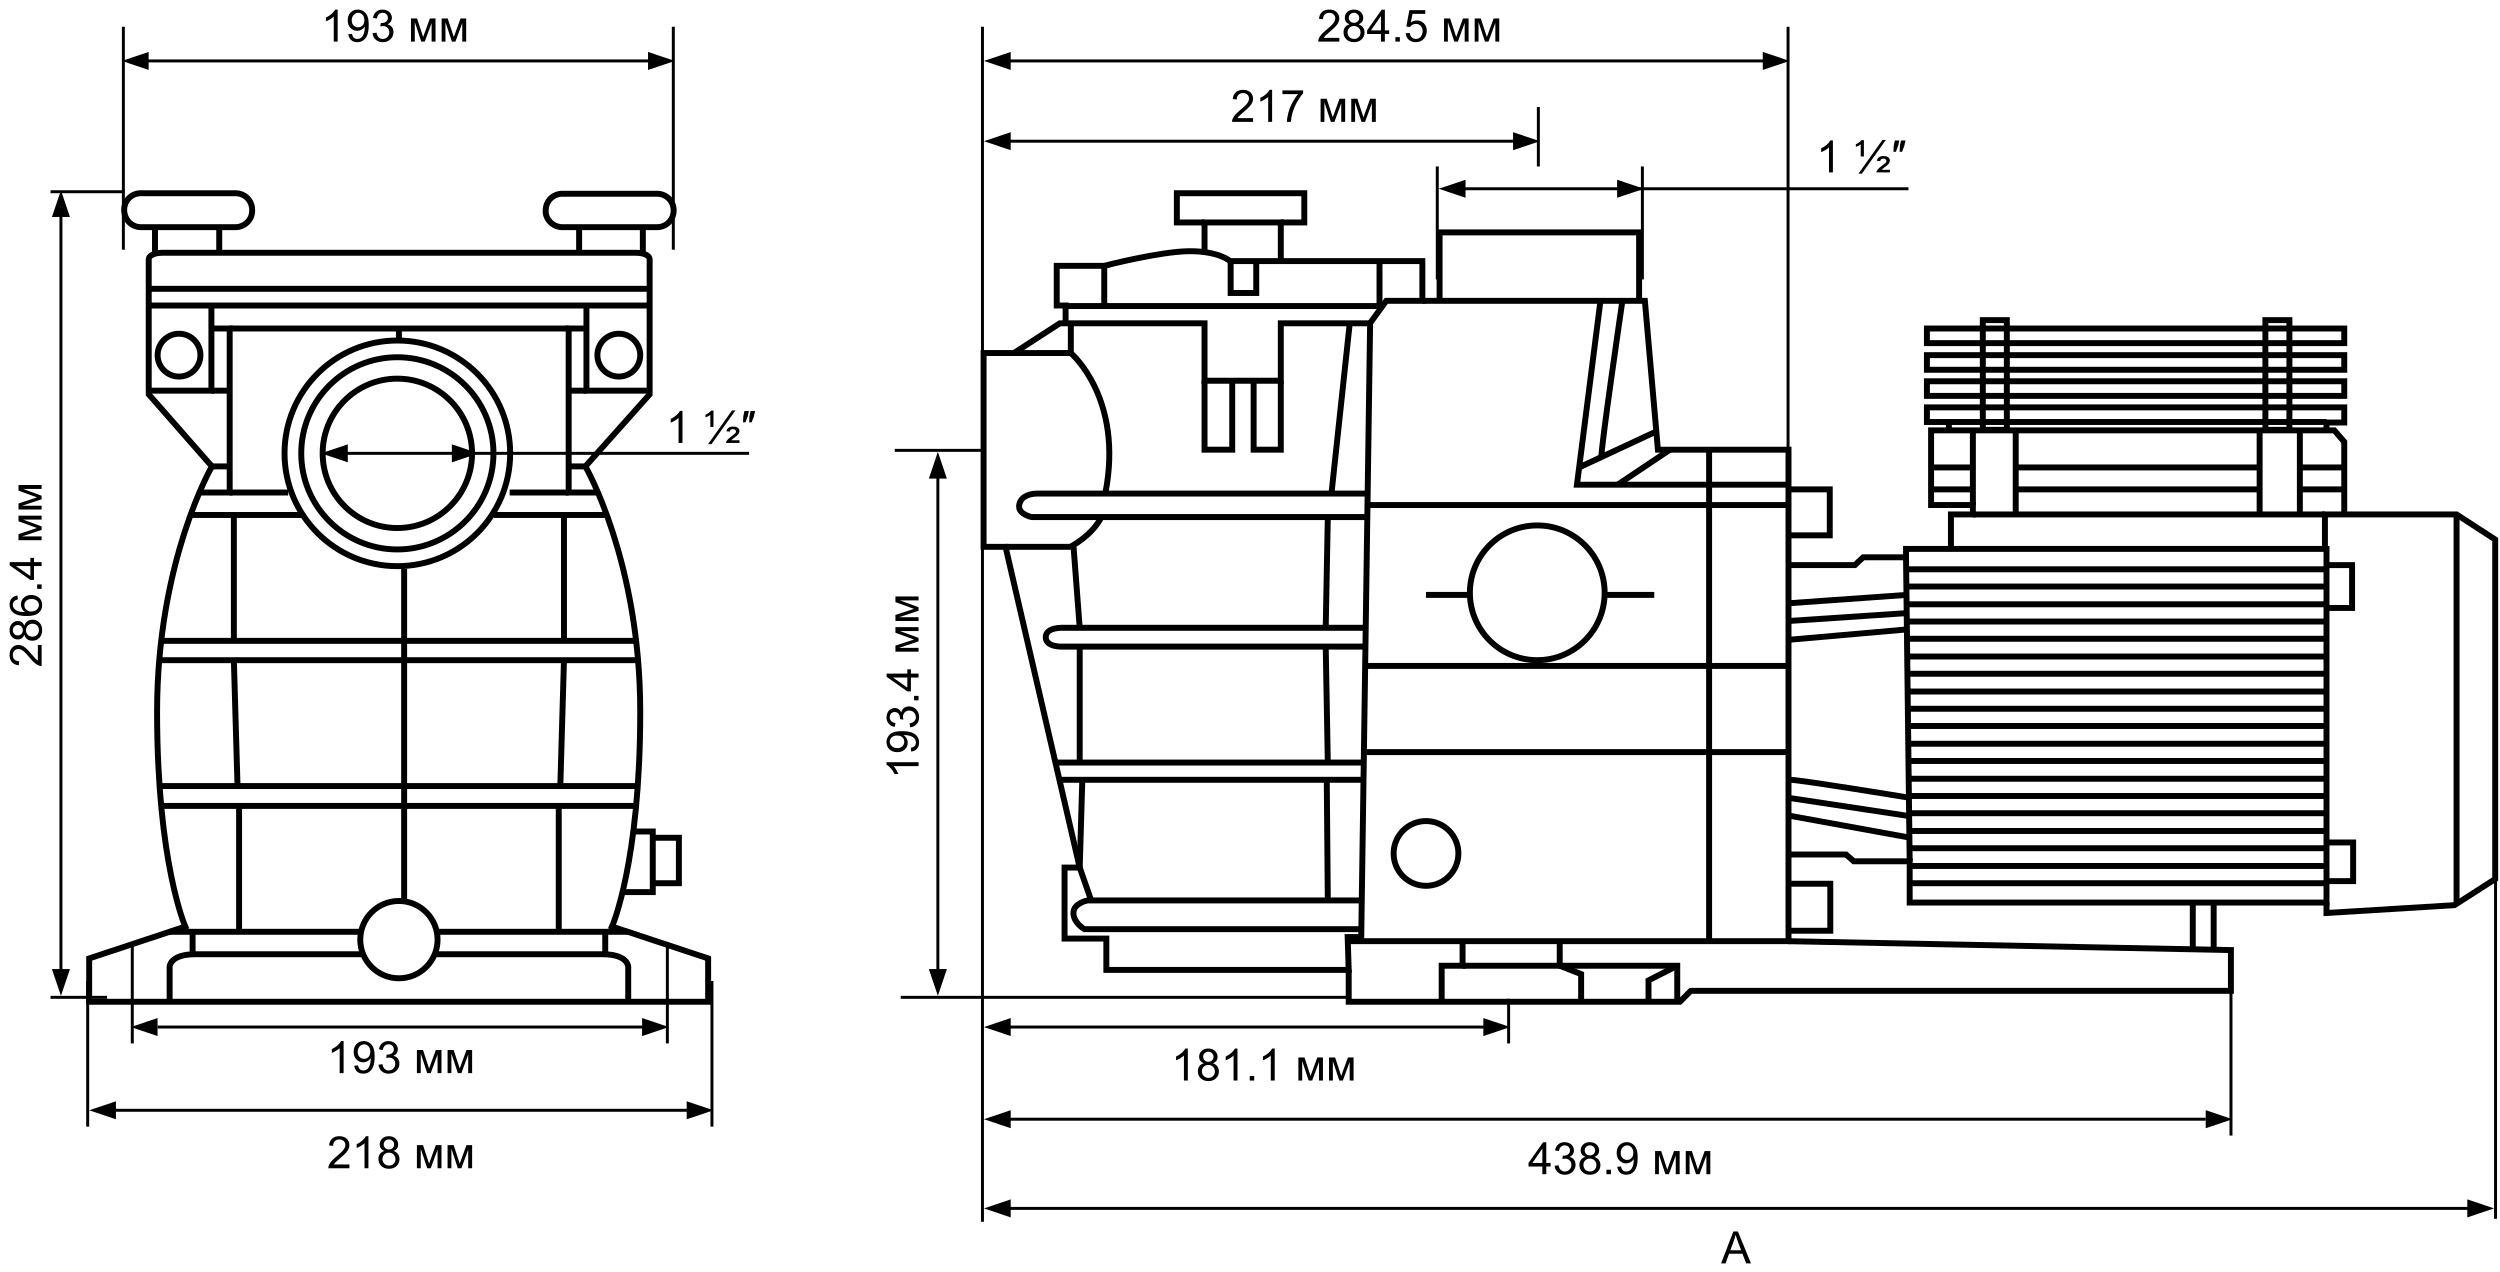 <svg width="841" height="428" viewBox="0 0 841 428" fill="none" xmlns="http://www.w3.org/2000/svg">
<line x1="336" y1="47.5" x2="510" y2="47.5" stroke="black"/>
<path d="M518 47.5L509 50.531L509 44.469L518 47.5Z" fill="black"/>
<line x1="315.5" y1="157" x2="315.5" y2="326" stroke="black"/>
<path d="M315.5 335L312.469 326L318.531 326L315.5 335Z" fill="black"/>
<path d="M315.5 152L312.469 161H318.531L315.5 152Z" fill="black"/>
<path d="M331 47.5L340 50.531L340 44.469L331 47.5Z" fill="black"/>
<path d="M484 63.5L493 66.531L493 60.469L484 63.5Z" fill="black"/>
<path d="M553 63.5L544 66.531L544 60.469L553 63.5Z" fill="black"/>
<path d="M421.551 39.733V41H414.454C414.444 40.683 414.496 40.377 414.608 40.084C414.789 39.601 415.077 39.125 415.472 38.656C415.873 38.188 416.449 37.645 417.201 37.03C418.368 36.073 419.156 35.316 419.566 34.76C419.977 34.198 420.182 33.669 420.182 33.17C420.182 32.648 419.994 32.209 419.618 31.852C419.247 31.491 418.761 31.31 418.16 31.31C417.525 31.31 417.018 31.5 416.637 31.881C416.256 32.262 416.063 32.79 416.058 33.463L414.703 33.324C414.796 32.313 415.145 31.544 415.75 31.017C416.356 30.485 417.169 30.219 418.189 30.219C419.22 30.219 420.035 30.504 420.636 31.076C421.236 31.647 421.537 32.355 421.537 33.2C421.537 33.629 421.449 34.052 421.273 34.467C421.097 34.882 420.804 35.319 420.394 35.778C419.989 36.237 419.312 36.867 418.365 37.667C417.574 38.331 417.066 38.783 416.842 39.023C416.617 39.257 416.432 39.494 416.285 39.733H421.551ZM427.938 41H426.62V32.599C426.302 32.902 425.885 33.205 425.367 33.507C424.854 33.81 424.393 34.037 423.983 34.188V32.914C424.72 32.567 425.365 32.148 425.917 31.654C426.468 31.161 426.859 30.683 427.088 30.219H427.938V41ZM431.41 31.669V30.402H438.36V31.427C437.677 32.155 436.998 33.122 436.324 34.328C435.655 35.534 435.138 36.774 434.771 38.048C434.508 38.947 434.339 39.931 434.266 41H432.911C432.926 40.155 433.092 39.135 433.409 37.938C433.727 36.742 434.181 35.59 434.771 34.481C435.367 33.368 436 32.431 436.668 31.669H431.41ZM444.249 33.222H446.3L448.343 39.447L450.614 33.222H452.511V41H451.192V34.738L448.893 41H447.713L445.538 34.438V41H444.249V33.222ZM454.562 33.222H456.612L458.656 39.447L460.926 33.222H462.823V41H461.505V34.738L459.205 41H458.026L455.851 34.438V41H454.562V33.222Z" fill="black"/>
<path d="M616.588 58H615.27V49.599C614.953 49.902 614.535 50.205 614.018 50.507C613.505 50.81 613.043 51.037 612.633 51.188V49.914C613.371 49.567 614.015 49.148 614.567 48.654C615.119 48.161 615.509 47.683 615.739 47.219H616.588V58ZM625.949 52.631V48.574C625.451 48.969 624.904 49.245 624.308 49.401V48.501C624.611 48.403 624.948 48.225 625.319 47.966C625.69 47.707 625.99 47.429 626.22 47.131H627.011V52.631H625.949ZM625.187 58.417L633.251 47.08H634.401L626.337 58.417H625.187ZM631.208 58C631.237 57.722 631.352 57.443 631.552 57.165C631.859 56.745 632.365 56.281 633.068 55.773C633.771 55.261 634.188 54.931 634.32 54.785C634.501 54.584 634.591 54.379 634.591 54.169C634.591 53.935 634.506 53.742 634.335 53.591C634.164 53.44 633.913 53.364 633.581 53.364C633.258 53.364 633.017 53.422 632.855 53.54C632.699 53.652 632.57 53.872 632.467 54.199L631.361 54.081C631.503 53.54 631.747 53.142 632.094 52.888C632.445 52.629 632.948 52.499 633.603 52.499C634.34 52.499 634.879 52.644 635.221 52.932C635.568 53.22 635.741 53.571 635.741 53.986C635.741 54.397 635.597 54.785 635.309 55.151C635.089 55.424 634.589 55.842 633.808 56.403C633.402 56.701 633.114 56.938 632.943 57.114H635.771V58H631.208ZM636.957 51.064L637.045 49.057L637.426 47.263H638.935L638.546 49.057L637.777 51.064H636.957ZM639.03 51.064L639.118 49.057L639.499 47.263H641.007L640.619 49.057L639.85 51.064H639.03Z" fill="black"/>
<path d="M309 256.412L309 257.73L300.599 257.73C300.902 258.047 301.205 258.465 301.507 258.982C301.81 259.495 302.037 259.957 302.188 260.367L300.914 260.367C300.567 259.629 300.147 258.985 299.654 258.433C299.161 257.881 298.683 257.491 298.219 257.261L298.219 256.412L309 256.412ZM306.517 252.83L306.4 251.563C306.996 251.456 307.428 251.25 307.696 250.948C307.965 250.645 308.099 250.257 308.099 249.783C308.099 249.378 308.006 249.024 307.821 248.721C307.635 248.414 307.389 248.162 307.081 247.967C306.769 247.771 306.349 247.608 305.821 247.476C305.294 247.344 304.757 247.278 304.21 247.278C304.151 247.278 304.063 247.281 303.946 247.286C304.366 247.549 304.708 247.911 304.972 248.37C305.23 248.824 305.36 249.317 305.36 249.849C305.36 250.738 305.038 251.49 304.393 252.105C303.749 252.72 302.899 253.028 301.844 253.028C300.755 253.028 299.879 252.708 299.215 252.068C298.551 251.424 298.219 250.618 298.219 249.651C298.219 248.953 298.407 248.316 298.783 247.74C299.159 247.159 299.696 246.719 300.394 246.421C301.087 246.119 302.093 245.967 303.412 245.967C304.784 245.967 305.877 246.116 306.693 246.414C307.503 246.712 308.121 247.156 308.546 247.747C308.971 248.333 309.183 249.021 309.183 249.812C309.183 250.652 308.951 251.338 308.487 251.871C308.019 252.403 307.362 252.723 306.517 252.83ZM301.778 247.432C301.021 247.432 300.421 247.635 299.977 248.04C299.532 248.44 299.31 248.924 299.31 249.49C299.31 250.076 299.549 250.586 300.028 251.021C300.506 251.456 301.126 251.673 301.888 251.673C302.572 251.673 303.128 251.468 303.558 251.058C303.983 250.643 304.195 250.132 304.195 249.527C304.195 248.917 303.983 248.416 303.558 248.025C303.128 247.63 302.535 247.432 301.778 247.432ZM306.166 244.671L305.99 243.353C306.737 243.201 307.276 242.945 307.608 242.583C307.936 242.217 308.099 241.773 308.099 241.25C308.099 240.63 307.884 240.108 307.455 239.683C307.025 239.253 306.493 239.039 305.858 239.039C305.252 239.039 304.754 239.236 304.364 239.632C303.968 240.027 303.771 240.53 303.771 241.141C303.771 241.39 303.819 241.7 303.917 242.071L302.76 241.924C302.77 241.836 302.774 241.766 302.774 241.712C302.774 241.15 302.628 240.645 302.335 240.196C302.042 239.747 301.59 239.522 300.98 239.522C300.497 239.522 300.096 239.686 299.779 240.013C299.461 240.34 299.303 240.762 299.303 241.28C299.303 241.792 299.464 242.22 299.786 242.562C300.108 242.903 300.592 243.123 301.236 243.221L301.002 244.539C300.118 244.378 299.435 244.012 298.951 243.44C298.463 242.869 298.219 242.159 298.219 241.309C298.219 240.723 298.346 240.184 298.6 239.69C298.849 239.197 299.19 238.821 299.625 238.562C300.06 238.299 300.521 238.167 301.009 238.167C301.473 238.167 301.896 238.292 302.276 238.541C302.657 238.79 302.96 239.158 303.185 239.646C303.331 239.012 303.636 238.519 304.1 238.167C304.559 237.815 305.135 237.64 305.829 237.64C306.766 237.64 307.562 237.981 308.216 238.665C308.866 239.349 309.19 240.213 309.19 241.258C309.19 242.2 308.91 242.984 308.348 243.609C307.787 244.229 307.059 244.583 306.166 244.671ZM309 235.589L307.499 235.589L307.499 234.087L309 234.087L309 235.589ZM309 227.928L306.429 227.928L306.429 232.586L305.221 232.586L298.263 227.686L298.263 226.609L305.221 226.609L305.221 225.159L306.429 225.159L306.429 226.609L309 226.609L309 227.928ZM305.221 227.928L300.379 227.928L305.221 231.29L305.221 227.928ZM301.222 219.227L301.222 217.176L307.447 215.132L301.222 212.862L301.222 210.965L309 210.965L309 212.283L302.738 212.283L309 214.583L309 215.762L302.437 217.937L309 217.937L309 219.227L301.222 219.227ZM301.222 208.914L301.222 206.863L307.447 204.82L301.222 202.549L301.222 200.652L309 200.652L309 201.971L302.738 201.971L309 204.271L309 205.45L302.437 207.625L309 207.625L309 208.914L301.222 208.914Z" fill="black"/>
<path d="M399.588 363.5H398.27V355.099C397.953 355.402 397.535 355.705 397.018 356.007C396.505 356.31 396.043 356.537 395.633 356.688V355.414C396.371 355.067 397.015 354.647 397.567 354.154C398.119 353.661 398.509 353.183 398.739 352.719H399.588V363.5ZM405.001 357.677C404.454 357.477 404.049 357.191 403.785 356.82C403.521 356.449 403.39 356.005 403.39 355.487C403.39 354.706 403.67 354.049 404.232 353.517C404.793 352.985 405.541 352.719 406.473 352.719C407.411 352.719 408.165 352.992 408.736 353.539C409.308 354.081 409.593 354.743 409.593 355.524C409.593 356.022 409.461 356.457 409.198 356.828C408.939 357.194 408.543 357.477 408.011 357.677C408.67 357.892 409.171 358.239 409.513 358.717C409.859 359.196 410.033 359.767 410.033 360.431C410.033 361.349 409.708 362.121 409.059 362.746C408.409 363.371 407.555 363.683 406.495 363.683C405.436 363.683 404.581 363.371 403.932 362.746C403.282 362.116 402.958 361.332 402.958 360.395C402.958 359.696 403.133 359.113 403.485 358.644C403.841 358.17 404.347 357.848 405.001 357.677ZM404.737 355.443C404.737 355.951 404.901 356.366 405.228 356.688C405.555 357.011 405.98 357.172 406.502 357.172C407.01 357.172 407.425 357.013 407.748 356.696C408.075 356.374 408.238 355.98 408.238 355.517C408.238 355.033 408.07 354.628 407.733 354.301C407.401 353.969 406.986 353.803 406.488 353.803C405.985 353.803 405.567 353.964 405.235 354.286C404.903 354.608 404.737 354.994 404.737 355.443ZM404.312 360.402C404.312 360.778 404.4 361.142 404.576 361.493C404.757 361.845 405.023 362.118 405.375 362.313C405.726 362.504 406.104 362.599 406.51 362.599C407.14 362.599 407.66 362.396 408.07 361.991C408.48 361.586 408.685 361.071 408.685 360.446C408.685 359.811 408.473 359.286 408.048 358.871C407.628 358.456 407.101 358.249 406.466 358.249C405.846 358.249 405.331 358.454 404.92 358.864C404.515 359.274 404.312 359.787 404.312 360.402ZM416.288 363.5H414.969V355.099C414.652 355.402 414.234 355.705 413.717 356.007C413.204 356.31 412.743 356.537 412.333 356.688V355.414C413.07 355.067 413.714 354.647 414.266 354.154C414.818 353.661 415.208 353.183 415.438 352.719H416.288V363.5ZM420.411 363.5V361.999H421.913V363.5H420.411ZM428.812 363.5H427.494V355.099C427.176 355.402 426.759 355.705 426.241 356.007C425.729 356.31 425.267 356.537 424.857 356.688V355.414C425.594 355.067 426.239 354.647 426.791 354.154C427.342 353.661 427.733 353.183 427.962 352.719H428.812V363.5ZM436.773 355.722H438.824L440.868 361.947L443.138 355.722H445.035V363.5H443.717V357.238L441.417 363.5H440.238L438.062 356.938V363.5H436.773V355.722ZM447.086 355.722H449.137L451.18 361.947L453.451 355.722H455.348V363.5H454.029V357.238L451.729 363.5H450.55L448.375 356.938V363.5H447.086V355.722Z" fill="black"/>
<path d="M518.849 395V392.429H514.19V391.221L519.09 384.263H520.167V391.221H521.617V392.429H520.167V395H518.849ZM518.849 391.221V386.379L515.487 391.221H518.849ZM522.979 392.166L524.298 391.99C524.449 392.737 524.706 393.276 525.067 393.608C525.433 393.936 525.877 394.099 526.4 394.099C527.02 394.099 527.542 393.884 527.967 393.455C528.397 393.025 528.612 392.493 528.612 391.858C528.612 391.252 528.414 390.754 528.019 390.364C527.623 389.968 527.12 389.771 526.51 389.771C526.261 389.771 525.951 389.819 525.58 389.917L525.726 388.76C525.814 388.77 525.885 388.774 525.938 388.774C526.5 388.774 527.005 388.628 527.455 388.335C527.904 388.042 528.128 387.59 528.128 386.98C528.128 386.497 527.965 386.096 527.638 385.779C527.311 385.461 526.888 385.303 526.371 385.303C525.858 385.303 525.431 385.464 525.089 385.786C524.747 386.108 524.527 386.592 524.43 387.236L523.111 387.002C523.272 386.118 523.639 385.435 524.21 384.951C524.781 384.463 525.492 384.219 526.341 384.219C526.927 384.219 527.467 384.346 527.96 384.6C528.453 384.849 528.829 385.19 529.088 385.625C529.352 386.06 529.483 386.521 529.483 387.009C529.483 387.473 529.359 387.896 529.11 388.276C528.861 388.657 528.492 388.96 528.004 389.185C528.639 389.331 529.132 389.636 529.483 390.1C529.835 390.559 530.011 391.135 530.011 391.829C530.011 392.766 529.669 393.562 528.985 394.216C528.302 394.866 527.438 395.19 526.393 395.19C525.45 395.19 524.667 394.91 524.042 394.348C523.421 393.787 523.067 393.059 522.979 392.166ZM533.351 389.177C532.804 388.977 532.398 388.691 532.135 388.32C531.871 387.949 531.739 387.505 531.739 386.987C531.739 386.206 532.02 385.549 532.582 385.017C533.143 384.485 533.89 384.219 534.823 384.219C535.76 384.219 536.515 384.492 537.086 385.039C537.657 385.581 537.943 386.243 537.943 387.024C537.943 387.522 537.811 387.957 537.547 388.328C537.289 388.694 536.893 388.977 536.361 389.177C537.02 389.392 537.521 389.739 537.862 390.217C538.209 390.696 538.382 391.267 538.382 391.931C538.382 392.849 538.058 393.621 537.408 394.246C536.759 394.871 535.904 395.183 534.845 395.183C533.785 395.183 532.931 394.871 532.281 394.246C531.632 393.616 531.307 392.832 531.307 391.895C531.307 391.196 531.483 390.613 531.834 390.144C532.191 389.67 532.696 389.348 533.351 389.177ZM533.087 386.943C533.087 387.451 533.25 387.866 533.578 388.188C533.905 388.511 534.33 388.672 534.852 388.672C535.36 388.672 535.775 388.513 536.097 388.196C536.424 387.874 536.588 387.48 536.588 387.017C536.588 386.533 536.419 386.128 536.083 385.801C535.75 385.469 535.335 385.303 534.837 385.303C534.334 385.303 533.917 385.464 533.585 385.786C533.253 386.108 533.087 386.494 533.087 386.943ZM532.662 391.902C532.662 392.278 532.75 392.642 532.926 392.993C533.106 393.345 533.373 393.618 533.724 393.813C534.076 394.004 534.454 394.099 534.859 394.099C535.489 394.099 536.009 393.896 536.419 393.491C536.83 393.086 537.035 392.571 537.035 391.946C537.035 391.311 536.822 390.786 536.397 390.371C535.978 389.956 535.45 389.749 534.815 389.749C534.195 389.749 533.68 389.954 533.27 390.364C532.865 390.774 532.662 391.287 532.662 391.902ZM540.411 395V393.499H541.913V395H540.411ZM544.044 392.517L545.311 392.4C545.418 392.996 545.624 393.428 545.926 393.696C546.229 393.965 546.617 394.099 547.091 394.099C547.496 394.099 547.85 394.006 548.153 393.821C548.46 393.635 548.712 393.389 548.907 393.081C549.103 392.769 549.266 392.349 549.398 391.821C549.53 391.294 549.596 390.757 549.596 390.21C549.596 390.151 549.593 390.063 549.588 389.946C549.325 390.366 548.963 390.708 548.504 390.972C548.05 391.23 547.557 391.36 547.025 391.36C546.136 391.36 545.384 391.038 544.769 390.393C544.154 389.749 543.846 388.899 543.846 387.844C543.846 386.755 544.166 385.879 544.806 385.215C545.45 384.551 546.256 384.219 547.223 384.219C547.921 384.219 548.558 384.407 549.134 384.783C549.715 385.159 550.155 385.696 550.453 386.394C550.755 387.087 550.907 388.093 550.907 389.412C550.907 390.784 550.758 391.877 550.46 392.693C550.162 393.503 549.718 394.121 549.127 394.546C548.541 394.971 547.853 395.183 547.062 395.183C546.222 395.183 545.536 394.951 545.003 394.487C544.471 394.019 544.151 393.362 544.044 392.517ZM549.442 387.778C549.442 387.021 549.239 386.421 548.834 385.977C548.434 385.532 547.95 385.31 547.384 385.31C546.798 385.31 546.288 385.549 545.853 386.028C545.418 386.506 545.201 387.126 545.201 387.888C545.201 388.572 545.406 389.128 545.816 389.558C546.231 389.983 546.742 390.195 547.347 390.195C547.958 390.195 548.458 389.983 548.849 389.558C549.244 389.128 549.442 388.535 549.442 387.778ZM556.773 387.222H558.824L560.868 393.447L563.138 387.222H565.035V395H563.717V388.738L561.417 395H560.238L558.062 388.438V395H556.773V387.222ZM567.086 387.222H569.137L571.18 393.447L573.451 387.222H575.348V395H574.029V388.738L571.729 395H570.55L568.375 388.438V395H567.086V387.222Z" fill="black"/>
<path d="M578.978 425L583.102 414.263H584.632L589.027 425H587.408L586.156 421.748H581.666L580.487 425H578.978ZM582.076 420.591H585.716L584.596 417.617C584.254 416.714 584 415.972 583.834 415.391C583.697 416.079 583.504 416.763 583.255 417.441L582.076 420.591Z" fill="black"/>
<path d="M453.703 326.282H372.173V315.739H358.116V291.842H363.212L338.261 183.956H330.881V118.767H341.072L356.535 108.752H405.206V128.08H430.86V108.752H460.907L457.92 315.212H453.351L453.703 326.282Z" stroke="black" stroke-width="2" stroke-miterlimit="10"/>
<path d="M458.096 302.912H365.847C365.847 302.912 361.103 303.791 361.103 307.129C361.103 310.468 364.793 312.576 364.793 312.576H458.096" stroke="black" stroke-width="2" stroke-miterlimit="10"/>
<path d="M356.359 262.323H458.798" stroke="black" stroke-width="2" stroke-miterlimit="10"/>
<path d="M458.797 256.524H355.128" stroke="black" stroke-width="2" stroke-miterlimit="10"/>
<path d="M364.09 262.323L363.212 291.842L367.077 302.912" stroke="black" stroke-width="2" stroke-miterlimit="10"/>
<path d="M459.325 217.517H357.062C357.062 217.517 351.79 217.693 351.79 214.354C351.79 210.84 357.764 211.191 357.764 211.191H459.325" stroke="black" stroke-width="2" stroke-miterlimit="10"/>
<path d="M460.028 173.94H347.046C347.046 173.94 342.829 173.062 342.829 170.426C342.829 167.791 345.289 166.034 348.979 166.034C352.669 166.034 460.028 166.034 460.028 166.034" stroke="black" stroke-width="2" stroke-miterlimit="10"/>
<path d="M363.212 256.524V217.517" stroke="black" stroke-width="2" stroke-miterlimit="10"/>
<path d="M338.261 183.956H360.049C360.049 183.956 367.429 180.266 370.591 173.765" stroke="black" stroke-width="2" stroke-miterlimit="10"/>
<path d="M341.072 118.767H360.224C360.224 118.767 378.147 133.878 371.821 166.033" stroke="black" stroke-width="2" stroke-miterlimit="10"/>
<path d="M360.225 118.767V108.752" stroke="black" stroke-width="2" stroke-miterlimit="10"/>
<path d="M405.206 128.08V151.274H414.519V128.08" stroke="black" stroke-width="2" stroke-miterlimit="10"/>
<path d="M421.723 128.08V151.274H430.86V128.08" stroke="black" stroke-width="2" stroke-miterlimit="10"/>
<path d="M361.103 183.429L363.212 211.191" stroke="black" stroke-width="2" stroke-miterlimit="10"/>
<path d="M454.054 108.752L447.904 166.034" stroke="black" stroke-width="2" stroke-miterlimit="10"/>
<path d="M445.971 211.191C445.971 210.313 446.674 173.94 446.674 173.94" stroke="black" stroke-width="2" stroke-miterlimit="10"/>
<path d="M445.971 217.517L446.674 256.524" stroke="black" stroke-width="2" stroke-miterlimit="10"/>
<path d="M446.323 262.323L446.674 302.912" stroke="black" stroke-width="2" stroke-miterlimit="10"/>
<path d="M358.467 108.752V102.778H355.48V89.424H371.47C371.47 89.424 390.447 84.504 400.286 84.504C410.126 84.504 413.816 87.842 413.816 87.842H478.478V101.196H466.354L460.731 108.928" stroke="black" stroke-width="2" stroke-miterlimit="10"/>
<path d="M358.468 102.953H465.3" stroke="black" stroke-width="2" stroke-miterlimit="10"/>
<path d="M464.069 87.842V102.953" stroke="black" stroke-width="2" stroke-miterlimit="10"/>
<path d="M371.47 89.599V102.953" stroke="black" stroke-width="2" stroke-miterlimit="10"/>
<path d="M413.991 87.842V98.561H422.601V87.842" stroke="black" stroke-width="2" stroke-miterlimit="10"/>
<path d="M430.86 87.842V74.84H405.206V84.504" stroke="black" stroke-width="2" stroke-miterlimit="10"/>
<path d="M405.206 74.84H395.894V65H438.767V74.84H430.86" stroke="black" stroke-width="2" stroke-miterlimit="10"/>
<path d="M478.654 101.196H553.331L557.723 151.274H601.651V316.617H453.351" stroke="black" stroke-width="2" stroke-miterlimit="10"/>
<path d="M453.703 326.282V337H565.103L568.793 333.31H750.478V319.605L601.651 316.617" stroke="black" stroke-width="2" stroke-miterlimit="10"/>
<path d="M492.008 316.617V324.876H484.979V337" stroke="black" stroke-width="2" stroke-miterlimit="10"/>
<path d="M492.008 324.876H564.225V337" stroke="black" stroke-width="2" stroke-miterlimit="10"/>
<path d="M524.689 316.617V324.876L531.893 327.687V337" stroke="black" stroke-width="2" stroke-miterlimit="10"/>
<path d="M554.56 337V329.796L564.224 324.876" stroke="black" stroke-width="2" stroke-miterlimit="10"/>
<path d="M459.326 253.01H601.651" stroke="black" stroke-width="2" stroke-miterlimit="10"/>
<path d="M459.326 224.018H601.651" stroke="black" stroke-width="2" stroke-miterlimit="10"/>
<path d="M538.395 101.196L530.488 163.046H601.651" stroke="black" stroke-width="2" stroke-miterlimit="10"/>
<path d="M557.196 145.124L531.191 157.248" stroke="black" stroke-width="2" stroke-miterlimit="10"/>
<path d="M561.764 151.274L544.193 163.046" stroke="black" stroke-width="2" stroke-miterlimit="10"/>
<path d="M538.747 153.734C538.22 152.68 545.775 101.196 545.775 101.196" stroke="black" stroke-width="2" stroke-miterlimit="10"/>
<path d="M551.397 101.196V78.178H484.276V101.196" stroke="black" stroke-width="2" stroke-miterlimit="10"/>
<path d="M460.028 169.899H601.651" stroke="black" stroke-width="2" stroke-miterlimit="10"/>
<path d="M574.943 151.274V316.617" stroke="black" stroke-width="2" stroke-miterlimit="10"/>
<path d="M479.708 297.992C485.725 297.992 490.602 293.115 490.602 287.098C490.602 281.081 485.725 276.204 479.708 276.204C473.691 276.204 468.814 281.081 468.814 287.098C468.814 293.115 473.691 297.992 479.708 297.992Z" stroke="black" stroke-width="2" stroke-miterlimit="10"/>
<path d="M517.134 222.085C529.653 222.085 539.801 211.937 539.801 199.418C539.801 186.9 529.653 176.752 517.134 176.752C504.616 176.752 494.468 186.9 494.468 199.418C494.468 211.937 504.616 222.085 517.134 222.085Z" stroke="black" stroke-width="2" stroke-miterlimit="10"/>
<path d="M556.493 200.122H539.976" stroke="black" stroke-width="2" stroke-miterlimit="10"/>
<path d="M494.468 200.122H479.708" stroke="black" stroke-width="2" stroke-miterlimit="10"/>
<path d="M601.651 164.628H615.533V180.09H601.651" stroke="black" stroke-width="2" stroke-miterlimit="10"/>
<path d="M601.651 190.106H623.967L626.778 187.47H641.186V184.659H782.633V303.615H642.416V289.734H623.615L620.98 287.449H601.651" stroke="black" stroke-width="2" stroke-miterlimit="10"/>
<path d="M601.651 297.289H615.708V313.103H601.651" stroke="black" stroke-width="2" stroke-miterlimit="10"/>
<path d="M737.651 303.615V319.253" stroke="black" stroke-width="2" stroke-miterlimit="10"/>
<path d="M744.679 303.615V319.253" stroke="black" stroke-width="2" stroke-miterlimit="10"/>
<path d="M782.105 184.659V173.062H826.385L839.387 181.496V295.708L825.682 304.494L782.633 307.129V303.615" stroke="black" stroke-width="2" stroke-miterlimit="10"/>
<path d="M782.633 283.408H791.594V296.411H782.633" stroke="black" stroke-width="2" stroke-miterlimit="10"/>
<path d="M782.633 190.106H791.242V204.514H782.105" stroke="black" stroke-width="2" stroke-miterlimit="10"/>
<path d="M641.186 187.47L642.416 289.734" stroke="black" stroke-width="2" stroke-miterlimit="10"/>
<path d="M602.178 262.323C605.692 262.323 641.889 268.297 641.889 268.297" stroke="black" stroke-width="2" stroke-miterlimit="10"/>
<path d="M602.178 268.473L641.713 274.447" stroke="black" stroke-width="2" stroke-miterlimit="10"/>
<path d="M602.178 274.447L641.713 281.651" stroke="black" stroke-width="2" stroke-miterlimit="10"/>
<path d="M601.651 215.233L641.713 211.718" stroke="black" stroke-width="2" stroke-miterlimit="10"/>
<path d="M601.651 208.907L641.186 206.271" stroke="black" stroke-width="2" stroke-miterlimit="10"/>
<path d="M601.651 202.933L641.362 200.122" stroke="black" stroke-width="2" stroke-miterlimit="10"/>
<path d="M641.713 191.512H782.105" stroke="black" stroke-width="2" stroke-miterlimit="10"/>
<path d="M641.713 197.31H782.105" stroke="black" stroke-width="2" stroke-miterlimit="10"/>
<path d="M641.713 203.284H782.105" stroke="black" stroke-width="2" stroke-miterlimit="10"/>
<path d="M641.713 209.083H782.105" stroke="black" stroke-width="2" stroke-miterlimit="10"/>
<path d="M641.713 214.881H782.105" stroke="black" stroke-width="2" stroke-miterlimit="10"/>
<path d="M641.713 220.855H782.105" stroke="black" stroke-width="2" stroke-miterlimit="10"/>
<path d="M641.713 226.654H782.105" stroke="black" stroke-width="2" stroke-miterlimit="10"/>
<path d="M641.713 232.628H782.105" stroke="black" stroke-width="2" stroke-miterlimit="10"/>
<path d="M641.713 238.426H782.105" stroke="black" stroke-width="2" stroke-miterlimit="10"/>
<path d="M641.713 244.225H782.105" stroke="black" stroke-width="2" stroke-miterlimit="10"/>
<path d="M641.713 250.199H782.105" stroke="black" stroke-width="2" stroke-miterlimit="10"/>
<path d="M641.713 255.997H782.105" stroke="black" stroke-width="2" stroke-miterlimit="10"/>
<path d="M641.713 261.971H782.105" stroke="black" stroke-width="2" stroke-miterlimit="10"/>
<path d="M641.713 267.77H782.105" stroke="black" stroke-width="2" stroke-miterlimit="10"/>
<path d="M641.713 273.568H782.105" stroke="black" stroke-width="2" stroke-miterlimit="10"/>
<path d="M641.713 279.543H782.105" stroke="black" stroke-width="2" stroke-miterlimit="10"/>
<path d="M641.713 285.341H782.105" stroke="black" stroke-width="2" stroke-miterlimit="10"/>
<path d="M641.713 291.315H782.105" stroke="black" stroke-width="2" stroke-miterlimit="10"/>
<path d="M641.713 297.114H782.105" stroke="black" stroke-width="2" stroke-miterlimit="10"/>
<path d="M826.385 173.062V304.493" stroke="black" stroke-width="2" stroke-miterlimit="10"/>
<path d="M788.606 173.062V148.638L785.268 144.773H649.619V169.899H663.676V173.062H656.296V184.659" stroke="black" stroke-width="2" stroke-miterlimit="10"/>
<path d="M663.676 173.062H782.105" stroke="black" stroke-width="2" stroke-miterlimit="10"/>
<path d="M773.671 173.062V144.773" stroke="black" stroke-width="2" stroke-miterlimit="10"/>
<path d="M760.141 172.359V144.773" stroke="black" stroke-width="2" stroke-miterlimit="10"/>
<path d="M678.085 172.359V144.773" stroke="black" stroke-width="2" stroke-miterlimit="10"/>
<path d="M663.676 169.899V144.773" stroke="black" stroke-width="2" stroke-miterlimit="10"/>
<path d="M663.676 157.248H649.619" stroke="black" stroke-width="2" stroke-miterlimit="10"/>
<path d="M678.085 157.248H760.142" stroke="black" stroke-width="2" stroke-miterlimit="10"/>
<path d="M773.671 157.248H788.607" stroke="black" stroke-width="2" stroke-miterlimit="10"/>
<path d="M788.607 164.628H773.671" stroke="black" stroke-width="2" stroke-miterlimit="10"/>
<path d="M760.142 164.628H678.085" stroke="black" stroke-width="2" stroke-miterlimit="10"/>
<path d="M663.676 164.628H649.619" stroke="black" stroke-width="2" stroke-miterlimit="10"/>
<path d="M655.594 144.773V141.961H648.214V137.041H788.607V142.137H782.633V144.773" stroke="black" stroke-width="2" stroke-miterlimit="10"/>
<path d="M655.594 141.961H782.632" stroke="black" stroke-width="2" stroke-miterlimit="10"/>
<path d="M788.607 128.256H648.214V133.176H788.607V128.256Z" stroke="black" stroke-width="2" stroke-miterlimit="10"/>
<path d="M788.607 119.47H648.214V124.39H788.607V119.47Z" stroke="black" stroke-width="2" stroke-miterlimit="10"/>
<path d="M788.607 110.509H648.214V115.429H788.607V110.509Z" stroke="black" stroke-width="2" stroke-miterlimit="10"/>
<path d="M770.157 107.698H762.074V144.597H770.157V107.698Z" stroke="black" stroke-width="2" stroke-miterlimit="10"/>
<path d="M675.098 107.698H667.015V144.597H675.098V107.698Z" stroke="black" stroke-width="2" stroke-miterlimit="10"/>
<line x1="331" y1="151.5" x2="301" y2="151.5" stroke="black"/>
<line x1="330.5" y1="411" x2="330.5" y2="177" stroke="black"/>
<line x1="330.5" y1="119" x2="330.5" y2="9" stroke="black"/>
<line x1="517.5" y1="56" x2="517.5" y2="36" stroke="black"/>
<line x1="483.5" y1="94" x2="483.5" y2="56" stroke="black"/>
<line x1="492" y1="63.5" x2="642" y2="63.5" stroke="black"/>
<line x1="552.5" y1="94" x2="552.5" y2="56" stroke="black"/>
<line x1="601.5" y1="153" x2="601.5" y2="9" stroke="black"/>
<line x1="507.5" y1="351" x2="507.5" y2="336" stroke="black"/>
<line x1="750.5" y1="382" x2="750.5" y2="325" stroke="black"/>
<line x1="839.5" y1="410" x2="839.5" y2="291" stroke="black"/>
<line x1="336" y1="345.5" x2="502" y2="345.5" stroke="black"/>
<line x1="336" y1="376.5" x2="742" y2="376.5" stroke="black"/>
<line x1="336" y1="406.5" x2="833" y2="406.5" stroke="black"/>
<line x1="453" y1="335.5" x2="303" y2="335.5" stroke="black"/>
<path d="M331 345.5L340 342.469L340 348.531L331 345.5Z" fill="black"/>
<path d="M331 376.5L340 373.469L340 379.531L331 376.5Z" fill="black"/>
<path d="M331 406.5L340 403.469L340 409.531L331 406.5Z" fill="black"/>
<path d="M508 345.5L499 342.469L499 348.531L508 345.5Z" fill="black"/>
<path d="M751 376.5L742 373.469L742 379.531L751 376.5Z" fill="black"/>
<path d="M839 406.5L830 403.469L830 409.531L839 406.5Z" fill="black"/>
<line x1="339" y1="20.5" x2="596" y2="20.5" stroke="black"/>
<path d="M602 20.5L593 23.531L593 17.469L602 20.5Z" fill="black"/>
<path d="M331 20.5L340 23.531L340 17.469L331 20.5Z" fill="black"/>
<path d="M450.551 12.733V14H443.454C443.444 13.683 443.496 13.377 443.608 13.085C443.789 12.601 444.077 12.125 444.472 11.656C444.873 11.188 445.449 10.646 446.201 10.03C447.368 9.073 448.156 8.316 448.566 7.76C448.977 7.198 449.182 6.668 449.182 6.17C449.182 5.648 448.994 5.208 448.618 4.852C448.247 4.491 447.761 4.31 447.16 4.31C446.525 4.31 446.018 4.5 445.637 4.881C445.256 5.262 445.063 5.79 445.058 6.463L443.703 6.324C443.796 5.313 444.145 4.544 444.75 4.017C445.356 3.485 446.169 3.219 447.189 3.219C448.22 3.219 449.035 3.504 449.636 4.076C450.236 4.647 450.537 5.355 450.537 6.2C450.537 6.629 450.449 7.052 450.273 7.467C450.097 7.882 449.804 8.319 449.394 8.778C448.989 9.237 448.312 9.867 447.365 10.668C446.574 11.332 446.066 11.783 445.842 12.023C445.617 12.257 445.432 12.494 445.285 12.733H450.551ZM454.001 8.177C453.454 7.977 453.049 7.691 452.785 7.32C452.521 6.949 452.39 6.505 452.39 5.987C452.39 5.206 452.67 4.549 453.232 4.017C453.793 3.485 454.541 3.219 455.473 3.219C456.411 3.219 457.165 3.492 457.736 4.039C458.308 4.581 458.593 5.243 458.593 6.024C458.593 6.522 458.461 6.957 458.198 7.328C457.939 7.694 457.543 7.977 457.011 8.177C457.67 8.392 458.171 8.739 458.513 9.217C458.859 9.696 459.033 10.267 459.033 10.931C459.033 11.849 458.708 12.621 458.059 13.246C457.409 13.871 456.555 14.183 455.495 14.183C454.436 14.183 453.581 13.871 452.932 13.246C452.282 12.616 451.958 11.832 451.958 10.895C451.958 10.196 452.133 9.613 452.485 9.144C452.841 8.67 453.347 8.348 454.001 8.177ZM453.737 5.943C453.737 6.451 453.901 6.866 454.228 7.188C454.555 7.511 454.98 7.672 455.502 7.672C456.01 7.672 456.425 7.513 456.748 7.196C457.075 6.874 457.238 6.48 457.238 6.017C457.238 5.533 457.07 5.128 456.733 4.801C456.401 4.469 455.986 4.303 455.488 4.303C454.985 4.303 454.567 4.464 454.235 4.786C453.903 5.108 453.737 5.494 453.737 5.943ZM453.312 10.902C453.312 11.278 453.4 11.642 453.576 11.993C453.757 12.345 454.023 12.618 454.375 12.813C454.726 13.004 455.104 13.099 455.51 13.099C456.14 13.099 456.66 12.896 457.07 12.491C457.48 12.086 457.685 11.571 457.685 10.946C457.685 10.311 457.473 9.786 457.048 9.371C456.628 8.956 456.101 8.749 455.466 8.749C454.846 8.749 454.331 8.954 453.92 9.364C453.515 9.774 453.312 10.287 453.312 10.902ZM464.548 14V11.429H459.89V10.221L464.79 3.263H465.866V10.221H467.316V11.429H465.866V14H464.548ZM464.548 10.221V5.379L461.186 10.221H464.548ZM469.411 14V12.498H470.913V14H469.411ZM472.846 11.188L474.23 11.07C474.333 11.744 474.57 12.252 474.941 12.594C475.317 12.931 475.769 13.099 476.296 13.099C476.931 13.099 477.468 12.86 477.907 12.381C478.347 11.903 478.566 11.268 478.566 10.477C478.566 9.725 478.354 9.132 477.929 8.697C477.509 8.263 476.958 8.045 476.274 8.045C475.849 8.045 475.466 8.143 475.124 8.338C474.782 8.529 474.514 8.778 474.318 9.085L473.081 8.924L474.121 3.409H479.46V4.669H475.175L474.597 7.555C475.241 7.105 475.917 6.881 476.625 6.881C477.563 6.881 478.354 7.206 478.999 7.855C479.643 8.504 479.965 9.339 479.965 10.36C479.965 11.332 479.682 12.171 479.116 12.879C478.427 13.748 477.487 14.183 476.296 14.183C475.319 14.183 474.521 13.91 473.901 13.363C473.286 12.816 472.934 12.091 472.846 11.188ZM485.773 6.222H487.824L489.868 12.447L492.138 6.222H494.035V14H492.717V7.738L490.417 14H489.238L487.062 7.438V14H485.773V6.222ZM496.086 6.222H498.137L500.18 12.447L502.451 6.222H504.348V14H503.029V7.738L500.729 14H499.55L497.375 7.438V14H496.086V6.222Z" fill="black"/>
<line x1="49" y1="20.5" x2="221" y2="20.5" stroke="black"/>
<line x1="17" y1="64.5" x2="42" y2="64.5" stroke="black"/>
<line x1="226.5" y1="84" x2="226.5" y2="9" stroke="black"/>
<line x1="41.5" y1="84" x2="41.5" y2="9" stroke="black"/>
<line x1="17" y1="335.5" x2="36" y2="335.5" stroke="black"/>
<path d="M227 20.5L218 23.531L218 17.469L227 20.5Z" fill="black"/>
<line x1="20.5" y1="73" x2="20.5" y2="326" stroke="black"/>
<path d="M20.5 335L17.469 326L23.531 326L20.5 335Z" fill="black"/>
<path d="M30 373.5L39 370.469L39 376.531L30 373.5Z" fill="black"/>
<path d="M44 345.5L53 342.469L53 348.531L44 345.5Z" fill="black"/>
<path d="M225 345.5L216 342.469L216 348.531L225 345.5Z" fill="black"/>
<path d="M240 373.5L231 370.469L231 376.531L240 373.5Z" fill="black"/>
<path d="M20.5 64L17.469 73L23.531 73L20.5 64Z" fill="black"/>
<path d="M41 20.5L50 23.531L50 17.469L41 20.5Z" fill="black"/>
<path d="M113.588 14H112.27V5.599C111.953 5.902 111.535 6.205 111.018 6.507C110.505 6.81 110.043 7.037 109.633 7.188V5.914C110.371 5.567 111.015 5.147 111.567 4.654C112.119 4.161 112.509 3.683 112.739 3.219H113.588V14ZM117.17 11.517L118.437 11.4C118.544 11.996 118.75 12.428 119.052 12.696C119.355 12.965 119.743 13.099 120.217 13.099C120.622 13.099 120.976 13.006 121.279 12.821C121.586 12.635 121.838 12.389 122.033 12.081C122.229 11.769 122.392 11.349 122.524 10.821C122.656 10.294 122.722 9.757 122.722 9.21C122.722 9.151 122.719 9.063 122.714 8.946C122.451 9.366 122.089 9.708 121.63 9.972C121.176 10.23 120.683 10.36 120.151 10.36C119.262 10.36 118.51 10.038 117.895 9.393C117.28 8.749 116.972 7.899 116.972 6.844C116.972 5.755 117.292 4.879 117.932 4.215C118.576 3.551 119.382 3.219 120.349 3.219C121.047 3.219 121.684 3.407 122.26 3.783C122.841 4.159 123.281 4.696 123.579 5.394C123.881 6.087 124.033 7.093 124.033 8.412C124.033 9.784 123.884 10.877 123.586 11.693C123.288 12.503 122.844 13.121 122.253 13.546C121.667 13.971 120.979 14.183 120.188 14.183C119.348 14.183 118.662 13.951 118.129 13.487C117.597 13.019 117.277 12.362 117.17 11.517ZM122.568 6.778C122.568 6.021 122.365 5.421 121.96 4.977C121.56 4.532 121.076 4.31 120.51 4.31C119.924 4.31 119.414 4.549 118.979 5.028C118.544 5.506 118.327 6.126 118.327 6.888C118.327 7.572 118.532 8.128 118.942 8.558C119.357 8.983 119.868 9.195 120.473 9.195C121.083 9.195 121.584 8.983 121.975 8.558C122.37 8.128 122.568 7.535 122.568 6.778ZM125.329 11.165L126.647 10.99C126.799 11.737 127.055 12.276 127.417 12.608C127.783 12.935 128.227 13.099 128.75 13.099C129.37 13.099 129.892 12.884 130.317 12.455C130.747 12.025 130.961 11.493 130.961 10.858C130.961 10.252 130.764 9.754 130.368 9.364C129.973 8.968 129.47 8.771 128.859 8.771C128.61 8.771 128.3 8.819 127.929 8.917L128.076 7.76C128.164 7.77 128.234 7.774 128.288 7.774C128.85 7.774 129.355 7.628 129.804 7.335C130.253 7.042 130.478 6.59 130.478 5.98C130.478 5.497 130.314 5.096 129.987 4.779C129.66 4.461 129.238 4.303 128.72 4.303C128.208 4.303 127.78 4.464 127.438 4.786C127.097 5.108 126.877 5.592 126.779 6.236L125.461 6.002C125.622 5.118 125.988 4.435 126.56 3.951C127.131 3.463 127.841 3.219 128.691 3.219C129.277 3.219 129.816 3.346 130.31 3.6C130.803 3.849 131.179 4.19 131.438 4.625C131.701 5.06 131.833 5.521 131.833 6.009C131.833 6.473 131.708 6.896 131.459 7.276C131.21 7.657 130.842 7.96 130.354 8.185C130.988 8.331 131.481 8.636 131.833 9.1C132.185 9.559 132.36 10.135 132.36 10.829C132.36 11.766 132.019 12.562 131.335 13.216C130.651 13.866 129.787 14.19 128.742 14.19C127.8 14.19 127.016 13.91 126.391 13.348C125.771 12.787 125.417 12.059 125.329 11.165ZM138.249 6.222H140.3L142.343 12.447L144.614 6.222H146.511V14H145.192V7.738L142.893 14H141.713L139.538 7.438V14H138.249V6.222ZM148.562 6.222H150.612L152.656 12.447L154.926 6.222H156.823V14H155.505V7.738L153.205 14H152.026L149.851 7.438V14H148.562V6.222Z" fill="black"/>
<path d="M12.733 216.949L14 216.949L14 224.046C13.683 224.056 13.377 224.004 13.085 223.892C12.601 223.711 12.125 223.423 11.656 223.028C11.188 222.627 10.646 222.051 10.03 221.299C9.073 220.132 8.316 219.344 7.76 218.934C7.198 218.523 6.668 218.318 6.17 218.318C5.648 218.318 5.208 218.506 4.852 218.882C4.491 219.253 4.31 219.739 4.31 220.34C4.31 220.975 4.5 221.482 4.881 221.863C5.262 222.244 5.79 222.437 6.463 222.442L6.324 223.797C5.313 223.704 4.544 223.355 4.017 222.75C3.485 222.144 3.219 221.331 3.219 220.311C3.219 219.28 3.504 218.465 4.076 217.864C4.647 217.264 5.355 216.963 6.2 216.963C6.629 216.963 7.052 217.051 7.467 217.227C7.882 217.403 8.319 217.696 8.778 218.106C9.237 218.511 9.867 219.187 10.668 220.135C11.332 220.926 11.783 221.434 12.023 221.658C12.257 221.883 12.494 222.068 12.733 222.215L12.733 216.949ZM8.177 213.499C7.977 214.046 7.691 214.451 7.32 214.715C6.949 214.979 6.505 215.11 5.987 215.11C5.206 215.11 4.549 214.83 4.017 214.268C3.485 213.707 3.219 212.959 3.219 212.027C3.219 211.089 3.492 210.335 4.039 209.764C4.581 209.192 5.243 208.907 6.024 208.907C6.522 208.907 6.957 209.039 7.328 209.302C7.694 209.561 7.977 209.957 8.177 210.489C8.392 209.83 8.739 209.329 9.217 208.987C9.696 208.641 10.267 208.467 10.931 208.467C11.849 208.467 12.621 208.792 13.246 209.441C13.871 210.091 14.183 210.945 14.183 212.005C14.183 213.064 13.871 213.919 13.246 214.568C12.616 215.218 11.832 215.542 10.895 215.542C10.196 215.542 9.613 215.367 9.144 215.015C8.67 214.659 8.348 214.153 8.177 213.499ZM5.943 213.763C6.451 213.763 6.866 213.599 7.188 213.272C7.511 212.945 7.672 212.52 7.672 211.998C7.672 211.49 7.513 211.075 7.196 210.752C6.874 210.425 6.48 210.262 6.017 210.262C5.533 210.262 5.128 210.43 4.801 210.767C4.469 211.099 4.303 211.514 4.303 212.012C4.303 212.515 4.464 212.933 4.786 213.265C5.108 213.597 5.494 213.763 5.943 213.763ZM10.902 214.187C11.278 214.187 11.642 214.1 11.993 213.924C12.345 213.743 12.618 213.477 12.813 213.125C13.004 212.774 13.099 212.396 13.099 211.99C13.099 211.36 12.896 210.84 12.491 210.43C12.086 210.02 11.571 209.815 10.946 209.815C10.311 209.815 9.786 210.027 9.371 210.452C8.956 210.872 8.749 211.399 8.749 212.034C8.749 212.654 8.954 213.169 9.364 213.58C9.774 213.985 10.287 214.187 10.902 214.187ZM5.892 200.337L5.995 201.648C5.477 201.766 5.101 201.932 4.867 202.146C4.491 202.503 4.303 202.942 4.303 203.465C4.303 203.885 4.42 204.253 4.654 204.571C4.957 204.986 5.399 205.313 5.98 205.552C6.561 205.792 7.389 205.916 8.463 205.926C7.979 205.608 7.621 205.22 7.386 204.761C7.152 204.302 7.035 203.821 7.035 203.318C7.035 202.439 7.359 201.692 8.009 201.077C8.653 200.457 9.488 200.147 10.514 200.147C11.188 200.147 11.815 200.293 12.396 200.586C12.972 200.875 13.414 201.272 13.722 201.78C14.029 202.288 14.183 202.864 14.183 203.509C14.183 204.607 13.78 205.503 12.975 206.197C12.164 206.89 10.831 207.237 8.976 207.237C6.9 207.237 5.392 206.854 4.449 206.087C3.629 205.418 3.219 204.517 3.219 203.384C3.219 202.54 3.456 201.849 3.929 201.312C4.403 200.77 5.057 200.445 5.892 200.337ZM10.521 205.721C10.975 205.721 11.41 205.625 11.825 205.435C12.24 205.24 12.557 204.969 12.777 204.622C12.992 204.275 13.099 203.912 13.099 203.531C13.099 202.974 12.874 202.496 12.425 202.095C11.976 201.695 11.366 201.495 10.594 201.495C9.852 201.495 9.269 201.692 8.844 202.088C8.414 202.483 8.199 202.981 8.199 203.582C8.199 204.178 8.414 204.683 8.844 205.098C9.269 205.513 9.828 205.721 10.521 205.721ZM14 198.089L12.498 198.089L12.498 196.587L14 196.587L14 198.089ZM14 190.428L11.429 190.428L11.429 195.086L10.221 195.086L3.263 190.186L3.263 189.109L10.221 189.109L10.221 187.659L11.429 187.659L11.429 189.109L14 189.109L14 190.428ZM10.221 190.428L5.379 190.428L10.221 193.79L10.221 190.428ZM6.222 181.727L6.222 179.676L12.447 177.632L6.222 175.362L6.222 173.465L14 173.465L14 174.783L7.738 174.783L14 177.083L14 178.262L7.438 180.437L14 180.437L14 181.727L6.222 181.727ZM6.222 171.414L6.222 169.363L12.447 167.32L6.222 165.049L6.222 163.152L14 163.152L14 164.471L7.738 164.471L14 166.771L14 167.95L7.438 170.125L14 170.125L14 171.414L6.222 171.414Z" fill="black"/>
<path d="M229.588 149H228.27V140.599C227.953 140.902 227.535 141.205 227.018 141.507C226.505 141.81 226.043 142.037 225.633 142.188V140.914C226.371 140.567 227.015 140.147 227.567 139.654C228.119 139.161 228.509 138.683 228.739 138.219H229.588V149ZM238.949 143.631V139.574C238.451 139.969 237.904 140.245 237.308 140.401V139.5C237.611 139.403 237.948 139.225 238.319 138.966C238.69 138.707 238.99 138.429 239.22 138.131H240.011V143.631H238.949ZM238.187 149.417L246.251 138.08H247.401L239.337 149.417H238.187ZM244.208 149C244.237 148.722 244.352 148.443 244.552 148.165C244.859 147.745 245.365 147.281 246.068 146.773C246.771 146.261 247.188 145.931 247.32 145.785C247.501 145.584 247.591 145.379 247.591 145.169C247.591 144.935 247.506 144.742 247.335 144.591C247.164 144.439 246.913 144.364 246.581 144.364C246.258 144.364 246.017 144.422 245.855 144.54C245.699 144.652 245.57 144.872 245.467 145.199L244.361 145.082C244.503 144.54 244.747 144.142 245.094 143.888C245.445 143.629 245.948 143.5 246.603 143.5C247.34 143.5 247.879 143.644 248.221 143.932C248.568 144.22 248.741 144.571 248.741 144.986C248.741 145.396 248.597 145.785 248.309 146.151C248.089 146.424 247.589 146.842 246.808 147.403C246.402 147.701 246.114 147.938 245.943 148.114H248.771V149H244.208ZM249.957 142.064L250.045 140.057L250.426 138.263H251.935L251.546 140.057L250.777 142.064H249.957ZM252.03 142.064L252.118 140.057L252.499 138.263H254.007L253.619 140.057L252.85 142.064H252.03Z" fill="black"/>
<path d="M115.588 361H114.27V352.599C113.953 352.902 113.535 353.205 113.018 353.507C112.505 353.81 112.043 354.037 111.633 354.188V352.914C112.371 352.567 113.015 352.147 113.567 351.654C114.119 351.161 114.509 350.683 114.739 350.219H115.588V361ZM119.17 358.517L120.437 358.4C120.544 358.996 120.75 359.428 121.052 359.696C121.355 359.965 121.743 360.099 122.217 360.099C122.622 360.099 122.976 360.006 123.279 359.821C123.586 359.635 123.838 359.389 124.033 359.081C124.229 358.769 124.392 358.349 124.524 357.821C124.656 357.294 124.722 356.757 124.722 356.21C124.722 356.151 124.719 356.063 124.714 355.946C124.451 356.366 124.089 356.708 123.63 356.972C123.176 357.23 122.683 357.36 122.151 357.36C121.262 357.36 120.51 357.038 119.895 356.393C119.28 355.749 118.972 354.899 118.972 353.844C118.972 352.755 119.292 351.879 119.932 351.215C120.576 350.551 121.382 350.219 122.349 350.219C123.047 350.219 123.684 350.407 124.26 350.783C124.841 351.159 125.281 351.696 125.579 352.394C125.881 353.087 126.033 354.093 126.033 355.412C126.033 356.784 125.884 357.877 125.586 358.693C125.288 359.503 124.844 360.121 124.253 360.546C123.667 360.971 122.979 361.183 122.188 361.183C121.348 361.183 120.662 360.951 120.129 360.487C119.597 360.019 119.277 359.362 119.17 358.517ZM124.568 353.778C124.568 353.021 124.365 352.421 123.96 351.977C123.56 351.532 123.076 351.31 122.51 351.31C121.924 351.31 121.414 351.549 120.979 352.028C120.544 352.506 120.327 353.126 120.327 353.888C120.327 354.572 120.532 355.128 120.942 355.558C121.357 355.983 121.868 356.195 122.473 356.195C123.083 356.195 123.584 355.983 123.975 355.558C124.37 355.128 124.568 354.535 124.568 353.778ZM127.329 358.166L128.647 357.99C128.799 358.737 129.055 359.276 129.417 359.608C129.783 359.936 130.227 360.099 130.75 360.099C131.37 360.099 131.892 359.884 132.317 359.455C132.747 359.025 132.961 358.493 132.961 357.858C132.961 357.252 132.764 356.754 132.368 356.364C131.973 355.968 131.47 355.771 130.859 355.771C130.61 355.771 130.3 355.819 129.929 355.917L130.076 354.76C130.164 354.77 130.234 354.774 130.288 354.774C130.85 354.774 131.355 354.628 131.804 354.335C132.253 354.042 132.478 353.59 132.478 352.98C132.478 352.497 132.314 352.096 131.987 351.779C131.66 351.461 131.238 351.303 130.72 351.303C130.208 351.303 129.78 351.464 129.438 351.786C129.097 352.108 128.877 352.592 128.779 353.236L127.461 353.002C127.622 352.118 127.988 351.435 128.56 350.951C129.131 350.463 129.841 350.219 130.691 350.219C131.277 350.219 131.816 350.346 132.31 350.6C132.803 350.849 133.179 351.19 133.438 351.625C133.701 352.06 133.833 352.521 133.833 353.009C133.833 353.473 133.708 353.896 133.459 354.276C133.21 354.657 132.842 354.96 132.354 355.185C132.988 355.331 133.481 355.636 133.833 356.1C134.185 356.559 134.36 357.135 134.36 357.829C134.36 358.766 134.019 359.562 133.335 360.216C132.651 360.866 131.787 361.19 130.742 361.19C129.8 361.19 129.016 360.91 128.391 360.348C127.771 359.787 127.417 359.059 127.329 358.166ZM140.249 353.222H142.3L144.343 359.447L146.614 353.222H148.511V361H147.192V354.738L144.893 361H143.713L141.538 354.438V361H140.249V353.222ZM150.562 353.222H152.612L154.656 359.447L156.926 353.222H158.823V361H157.505V354.738L155.205 361H154.026L151.851 354.438V361H150.562V353.222Z" fill="black"/>
<path d="M117.551 391.733V393H110.454C110.444 392.683 110.496 392.377 110.608 392.084C110.789 391.601 111.077 391.125 111.472 390.656C111.873 390.188 112.449 389.646 113.201 389.03C114.368 388.073 115.156 387.316 115.566 386.76C115.977 386.198 116.182 385.668 116.182 385.17C116.182 384.648 115.994 384.208 115.618 383.852C115.247 383.491 114.761 383.31 114.16 383.31C113.525 383.31 113.018 383.5 112.637 383.881C112.256 384.262 112.063 384.79 112.058 385.463L110.703 385.324C110.796 384.313 111.145 383.544 111.75 383.017C112.356 382.485 113.169 382.219 114.189 382.219C115.22 382.219 116.035 382.504 116.636 383.076C117.236 383.647 117.537 384.355 117.537 385.2C117.537 385.629 117.449 386.052 117.273 386.467C117.097 386.882 116.804 387.319 116.394 387.778C115.989 388.237 115.312 388.867 114.365 389.667C113.574 390.332 113.066 390.783 112.842 391.022C112.617 391.257 112.432 391.494 112.285 391.733H117.551ZM123.938 393H122.62V384.599C122.302 384.902 121.885 385.205 121.367 385.507C120.854 385.81 120.393 386.037 119.983 386.188V384.914C120.72 384.567 121.365 384.147 121.917 383.654C122.468 383.161 122.859 382.683 123.088 382.219H123.938V393ZM129.351 387.177C128.804 386.977 128.398 386.691 128.135 386.32C127.871 385.949 127.739 385.505 127.739 384.987C127.739 384.206 128.02 383.549 128.582 383.017C129.143 382.485 129.89 382.219 130.823 382.219C131.76 382.219 132.515 382.492 133.086 383.039C133.657 383.581 133.943 384.243 133.943 385.024C133.943 385.522 133.811 385.957 133.547 386.328C133.289 386.694 132.893 386.977 132.361 387.177C133.02 387.392 133.521 387.739 133.862 388.217C134.209 388.696 134.382 389.267 134.382 389.931C134.382 390.849 134.058 391.621 133.408 392.246C132.759 392.871 131.904 393.183 130.845 393.183C129.785 393.183 128.931 392.871 128.281 392.246C127.632 391.616 127.307 390.832 127.307 389.895C127.307 389.196 127.483 388.613 127.834 388.144C128.191 387.67 128.696 387.348 129.351 387.177ZM129.087 384.943C129.087 385.451 129.25 385.866 129.578 386.188C129.905 386.511 130.33 386.672 130.852 386.672C131.36 386.672 131.775 386.513 132.097 386.196C132.424 385.874 132.588 385.48 132.588 385.017C132.588 384.533 132.419 384.128 132.083 383.801C131.75 383.469 131.335 383.303 130.837 383.303C130.334 383.303 129.917 383.464 129.585 383.786C129.253 384.108 129.087 384.494 129.087 384.943ZM128.662 389.902C128.662 390.278 128.75 390.642 128.926 390.993C129.106 391.345 129.373 391.618 129.724 391.813C130.076 392.004 130.454 392.099 130.859 392.099C131.489 392.099 132.009 391.896 132.419 391.491C132.83 391.086 133.035 390.571 133.035 389.946C133.035 389.311 132.822 388.786 132.397 388.371C131.978 387.956 131.45 387.749 130.815 387.749C130.195 387.749 129.68 387.954 129.27 388.364C128.865 388.774 128.662 389.287 128.662 389.902ZM140.249 385.222H142.3L144.343 391.447L146.614 385.222H148.511V393H147.192V386.738L144.893 393H143.713L141.538 386.438V393H140.249V385.222ZM150.562 385.222H152.612L154.656 391.447L156.926 385.222H158.823V393H157.505V386.738L155.205 393H154.026L151.851 386.438V393H150.562V385.222Z" fill="black"/>
<path d="M71.116 102.778V131.419H50.031" stroke="black" stroke-width="2" stroke-miterlimit="10"/>
<path d="M71.117 110.509H77.266V165.682H66.899" stroke="black" stroke-width="2" stroke-miterlimit="10"/>
<path d="M71.468 156.897H77.266" stroke="black" stroke-width="2" stroke-miterlimit="10"/>
<path d="M71.116 131.419H77.266" stroke="black" stroke-width="2" stroke-miterlimit="10"/>
<path d="M77.266 165.682H96.945" stroke="black" stroke-width="2" stroke-miterlimit="10"/>
<path d="M102.217 173.238H64.088" stroke="black" stroke-width="2" stroke-miterlimit="10"/>
<path d="M54.247 215.584H127.87H135.953" stroke="black" stroke-width="2" stroke-miterlimit="10"/>
<path d="M54.247 222.085H127.87H135.953" stroke="black" stroke-width="2" stroke-miterlimit="10"/>
<path d="M78.672 173.238V215.584" stroke="black" stroke-width="2" stroke-miterlimit="10"/>
<path d="M53.721 264.431H129.628H135.953" stroke="black" stroke-width="2" stroke-miterlimit="10"/>
<path d="M54.247 271.109H129.627H135.953" stroke="black" stroke-width="2" stroke-miterlimit="10"/>
<path d="M57.059 337V325.227C57.059 325.227 57.059 321.01 65.669 321.01C74.279 321.01 121.721 321.01 121.721 321.01" stroke="black" stroke-width="2" stroke-miterlimit="10"/>
<path d="M121.896 313.455H57.059" stroke="black" stroke-width="2" stroke-miterlimit="10"/>
<path d="M64.79 313.455V321.186" stroke="black" stroke-width="2" stroke-miterlimit="10"/>
<path d="M80.429 271.109V313.455" stroke="black" stroke-width="2" stroke-miterlimit="10"/>
<path d="M78.672 222.085L79.902 264.431" stroke="black" stroke-width="2" stroke-miterlimit="10"/>
<path d="M60.223 126.674C64.201 126.674 67.427 123.449 67.427 119.47C67.427 115.492 64.201 112.266 60.223 112.266C56.244 112.266 53.019 115.492 53.019 119.47C53.019 123.449 56.244 126.674 60.223 126.674Z" stroke="black" stroke-width="2" stroke-miterlimit="10"/>
<path d="M79.2 76.421H47.396C44.233 76.421 41.773 73.785 41.773 70.623C41.773 67.46 44.233 65 47.396 65H79.2C82.362 65 84.822 67.46 84.822 70.623C84.998 73.785 82.362 76.421 79.2 76.421Z" stroke="black" stroke-width="2" stroke-miterlimit="10"/>
<path d="M52.14 76.421V85.207" stroke="black" stroke-width="2" stroke-miterlimit="10"/>
<path d="M73.752 76.421V85.031" stroke="black" stroke-width="2" stroke-miterlimit="10"/>
<path d="M129.628 337H30V322.416L62.331 311.698C62.331 311.698 52.842 290.261 52.842 239.481C52.842 188.7 71.292 156.897 71.292 156.897L50.031 132.649V97.507V87.139C50.031 87.139 50.031 85.031 54.951 85.031C59.871 85.031 129.804 85.031 129.804 85.031H135.075H138.765C138.765 85.031 208.698 85.031 213.618 85.031C218.537 85.031 218.537 87.139 218.537 87.139V97.507V132.649L196.925 156.897C196.925 156.897 215.375 188.7 215.375 239.481C215.375 290.261 205.886 311.698 205.886 311.698L238.217 322.416V337H138.765H129.628Z" stroke="black" stroke-width="2" stroke-miterlimit="10"/>
<path d="M218.361 97.155H138.764H129.628H50.031" stroke="black" stroke-width="2" stroke-miterlimit="10"/>
<path d="M218.361 102.778H138.764H129.628H50.031" stroke="black" stroke-width="2" stroke-miterlimit="10"/>
<path d="M197.277 102.778V131.419H218.362" stroke="black" stroke-width="2" stroke-miterlimit="10"/>
<path d="M197.276 110.509H191.302V165.682H201.493" stroke="black" stroke-width="2" stroke-miterlimit="10"/>
<path d="M196.925 156.897H191.302" stroke="black" stroke-width="2" stroke-miterlimit="10"/>
<path d="M197.276 131.419H191.302" stroke="black" stroke-width="2" stroke-miterlimit="10"/>
<path d="M191.302 110.509H138.765H129.628H77.266" stroke="black" stroke-width="2" stroke-miterlimit="10"/>
<path d="M191.302 165.682H171.447" stroke="black" stroke-width="2" stroke-miterlimit="10"/>
<path d="M166.175 173.238H204.304" stroke="black" stroke-width="2" stroke-miterlimit="10"/>
<path d="M214.144 215.584H140.522H135.953" stroke="black" stroke-width="2" stroke-miterlimit="10"/>
<path d="M214.144 222.085H140.522H135.953" stroke="black" stroke-width="2" stroke-miterlimit="10"/>
<path d="M189.721 173.238V215.584" stroke="black" stroke-width="2" stroke-miterlimit="10"/>
<path d="M214.671 264.431H138.764H135.953" stroke="black" stroke-width="2" stroke-miterlimit="10"/>
<path d="M214.144 271.109H138.764H135.953" stroke="black" stroke-width="2" stroke-miterlimit="10"/>
<path d="M211.333 337V325.227C211.333 325.227 211.333 321.01 202.723 321.01C194.113 321.01 146.671 321.01 146.671 321.01" stroke="black" stroke-width="2" stroke-miterlimit="10"/>
<path d="M146.495 313.455H211.333" stroke="black" stroke-width="2" stroke-miterlimit="10"/>
<path d="M203.602 313.455V321.186" stroke="black" stroke-width="2" stroke-miterlimit="10"/>
<path d="M187.964 271.109V313.455" stroke="black" stroke-width="2" stroke-miterlimit="10"/>
<path d="M189.721 222.085L188.491 264.431" stroke="black" stroke-width="2" stroke-miterlimit="10"/>
<path d="M208.17 126.674C212.149 126.674 215.374 123.449 215.374 119.47C215.374 115.492 212.149 112.266 208.17 112.266C204.191 112.266 200.966 115.492 200.966 119.47C200.966 123.449 204.191 126.674 208.17 126.674Z" stroke="black" stroke-width="2" stroke-miterlimit="10"/>
<path d="M189.194 76.421H220.998C224.161 76.421 226.621 73.961 226.621 70.798C226.621 67.636 224.161 65.176 220.998 65.176H189.194C186.031 65.176 183.572 67.636 183.572 70.798C183.396 73.785 186.031 76.421 189.194 76.421Z" stroke="black" stroke-width="2" stroke-miterlimit="10"/>
<path d="M216.253 76.421V85.207" stroke="black" stroke-width="2" stroke-miterlimit="10"/>
<path d="M194.816 76.421V85.031" stroke="black" stroke-width="2" stroke-miterlimit="10"/>
<path d="M213.091 279.718H219.592V300.101H209.401" stroke="black" stroke-width="2" stroke-miterlimit="10"/>
<path d="M219.592 281.827H228.377V297.114H219.592" stroke="black" stroke-width="2" stroke-miterlimit="10"/>
<path d="M134.196 329.093C141.378 329.093 147.199 323.272 147.199 316.09C147.199 308.909 141.378 303.088 134.196 303.088C127.015 303.088 121.194 308.909 121.194 316.09C121.194 323.272 127.015 329.093 134.196 329.093Z" stroke="black" stroke-width="2" stroke-miterlimit="10"/>
<path d="M133.67 177.63C147.547 177.63 158.796 166.381 158.796 152.504C158.796 138.627 147.547 127.377 133.67 127.377C119.793 127.377 108.543 138.627 108.543 152.504C108.543 166.381 119.793 177.63 133.67 177.63Z" stroke="black" stroke-width="2" stroke-miterlimit="10"/>
<path d="M133.669 184.835C151.525 184.835 166 170.36 166 152.504C166 134.648 151.525 120.173 133.669 120.173C115.814 120.173 101.339 134.648 101.339 152.504C101.339 170.36 115.814 184.835 133.669 184.835Z" stroke="black" stroke-width="2" stroke-miterlimit="10"/>
<path d="M133.669 190.457C154.63 190.457 171.623 173.465 171.623 152.504C171.623 131.543 154.63 114.55 133.669 114.55C112.708 114.55 95.716 131.543 95.716 152.504C95.716 173.465 112.708 190.457 133.669 190.457Z" stroke="black" stroke-width="2" stroke-miterlimit="10"/>
<path d="M134.196 110.509V114.55" stroke="black" stroke-width="2" stroke-miterlimit="10"/>
<path d="M135.953 191.336V303.088" stroke="black" stroke-width="2" stroke-miterlimit="10"/>
<line x1="29.5" y1="330" x2="29.5" y2="379" stroke="black"/>
<line x1="44.5" y1="317" x2="44.5" y2="351" stroke="black"/>
<line x1="224.5" y1="317" x2="224.5" y2="351" stroke="black"/>
<line x1="239.5" y1="330" x2="239.5" y2="379" stroke="black"/>
<line x1="232" y1="373.5" x2="37" y2="373.5" stroke="black"/>
<line x1="217" y1="345.5" x2="53" y2="345.5" stroke="black"/>
<path d="M108 152.5L117 155.531L117 149.469L108 152.5Z" fill="black"/>
<path d="M161 152.5L152 155.531L152 149.469L161 152.5Z" fill="black"/>
<line x1="114" y1="152.5" x2="252" y2="152.5" stroke="black"/>
</svg>
